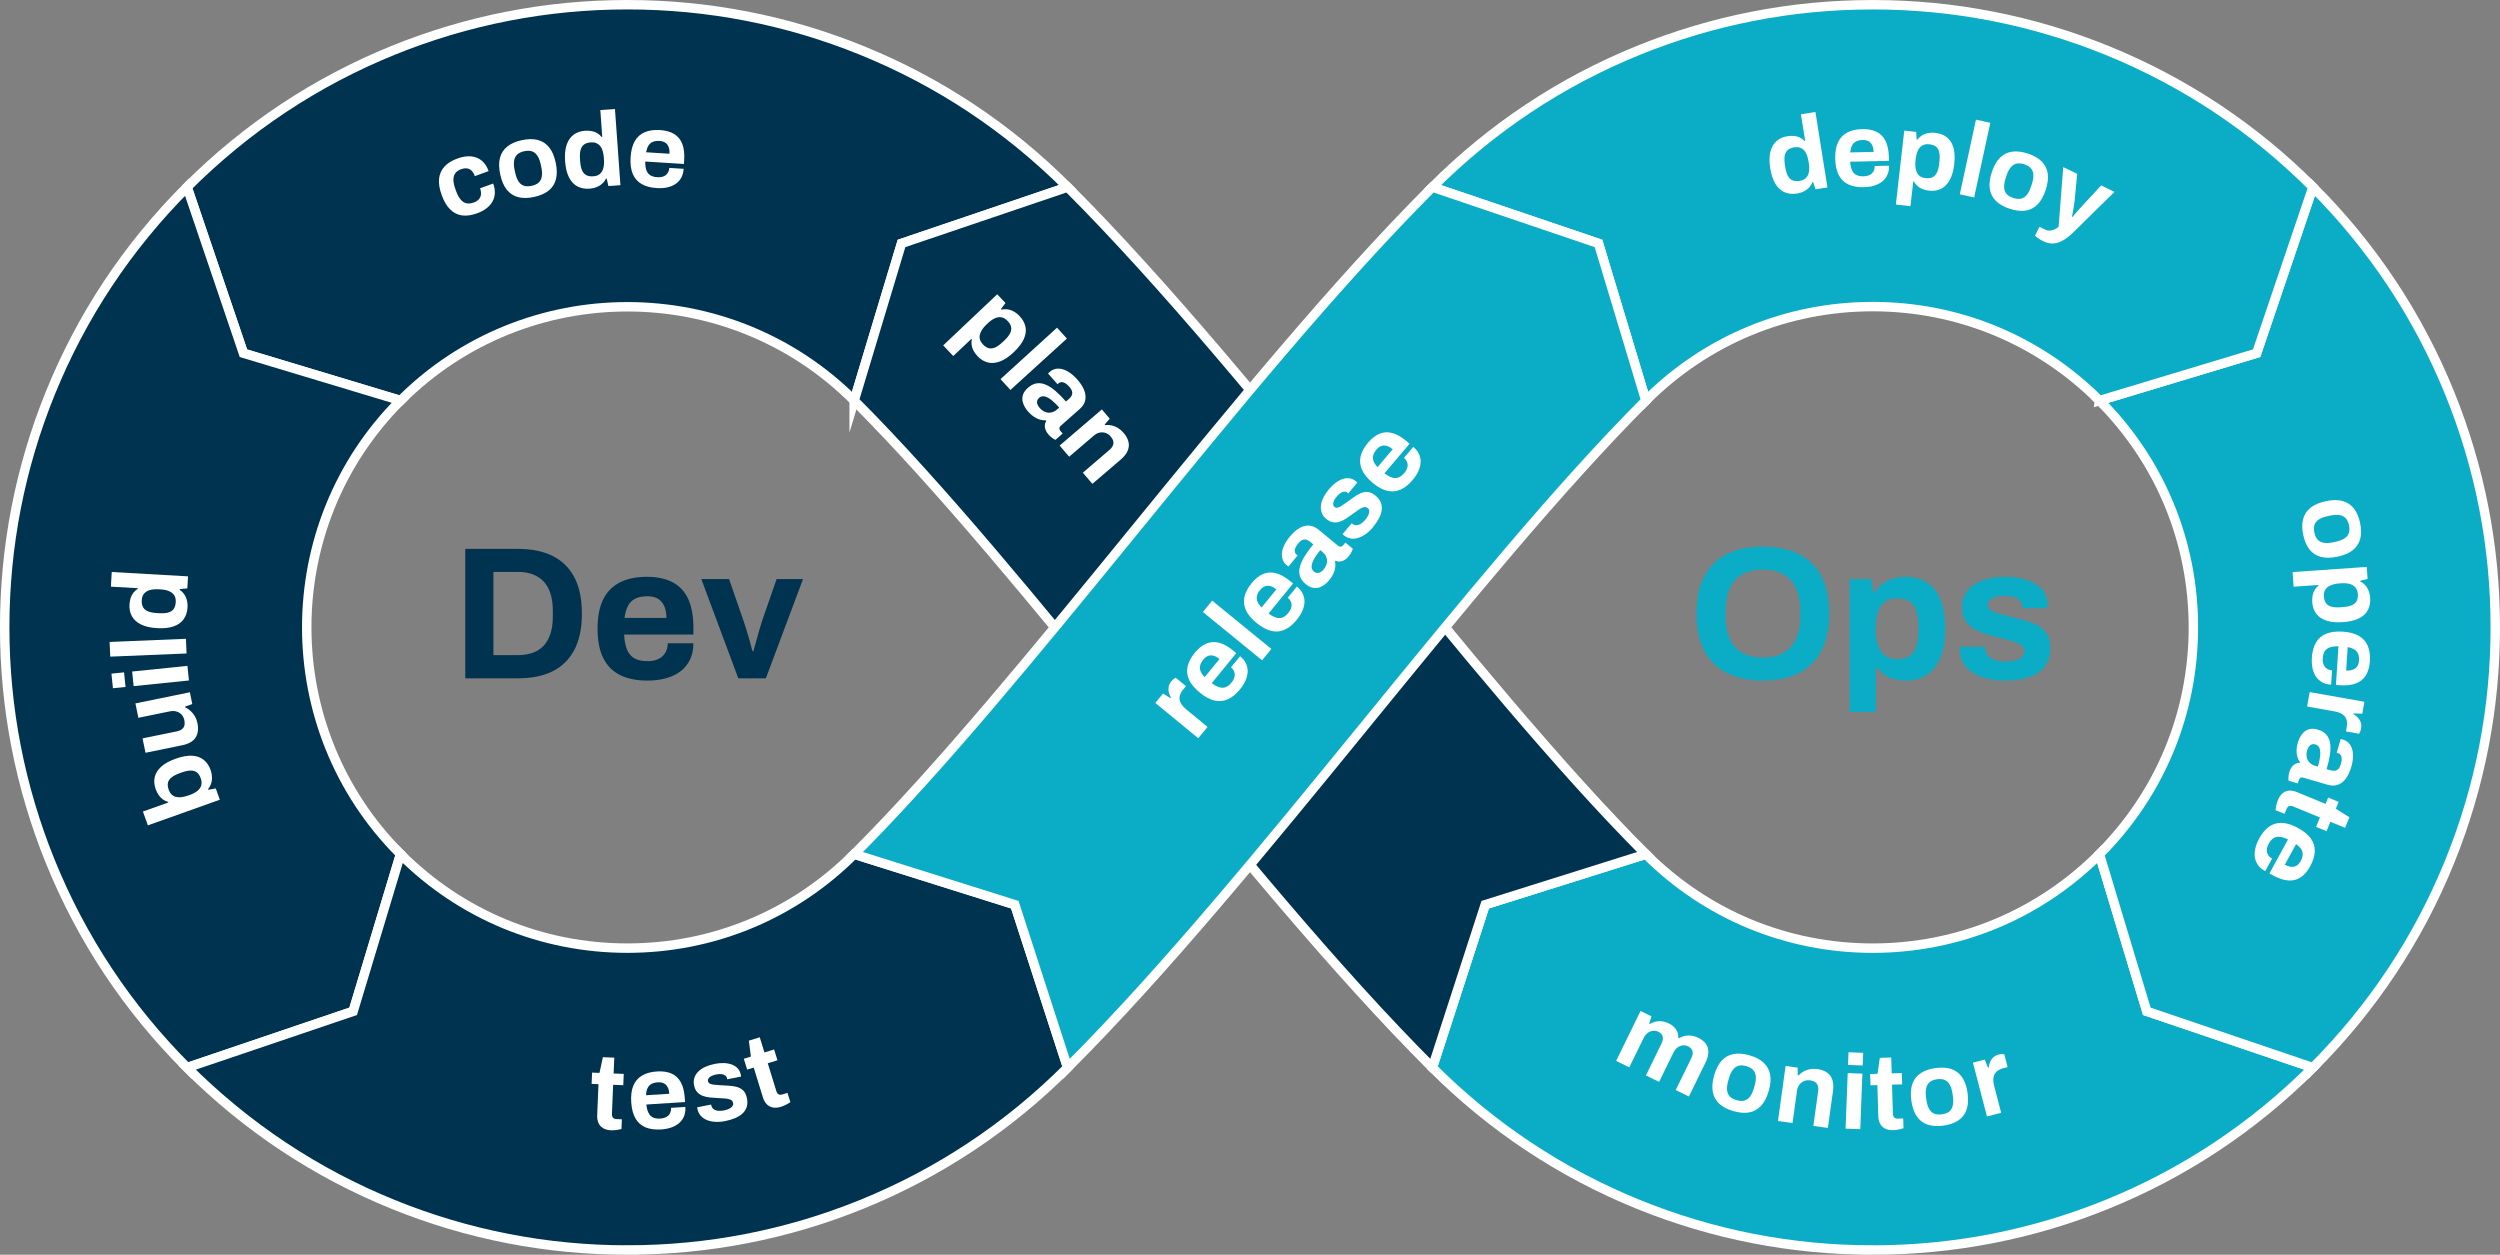 <?xml version="1.0" encoding="UTF-8"?>
<svg id="Layer_2" data-name="Layer 2" xmlns="http://www.w3.org/2000/svg" viewBox="0 0 1325 665.01">
  <rect x="0" y="0" width="1325" height="665.01" fill="#808080" stroke="none"/>
  <defs>
    <style>
      .cls-1, .cls-2 {
        fill: none;
      }

      .cls-3, .cls-4 {
        fill: #0aacc6;
      }

      .cls-5 {
        fill: #fff;
      }

      .cls-6, .cls-2, .cls-4 {
        stroke-miterlimit: 10;
      }

      .cls-6, .cls-4 {
        stroke: #fff;
        stroke-width: 5px;
      }

      .cls-6, .cls-7 {
        fill: #00334f;
      }

      .cls-2 {
        stroke: #000;
        stroke-width: 160px;
      }
    </style>
  </defs>
  <g id="Layer_1-2" data-name="Layer 1">
    <path class="cls-2" d="M815.72,155.73c97.65-97.65,255.92-97.63,353.55,0,97.63,97.63,97.63,255.92,0,353.55-97.63,97.63-255.9,97.65-353.55,0-97.65-97.65-208.8-255.9-306.45-353.55s-255.92-97.63-353.55,0c-97.63,97.63-97.63,255.92,0,353.55s255.9,97.65,353.55,0,208.8-255.9,306.45-353.55Z"/>
  </g>
  <g id="Layer_2-2" data-name="Layer 2">
    <path class="cls-6" d="M452.71,212.3c-66.28-66.28-174.13-66.28-240.42,0l-83.27-25.08-29.87-88.05c31.48-31.48,68.22-55.86,109.2-72.49C247.9,10.64,289.67,2.5,332.49,2.5c42.82,0,84.59,8.13,124.14,24.17,40.99,16.62,77.73,41.01,109.21,72.49l-88.04,29.86-25.09,83.28Z"/>
    <path class="cls-6" d="M99.15,565.85c-31.48-31.48-55.86-68.22-72.49-109.21-16.04-39.55-24.17-81.32-24.17-124.14s8.13-84.59,24.17-124.14c16.62-40.99,41.01-77.73,72.48-109.21l29.87,88.05,83.27,25.08c-66.28,66.28-66.28,174.13,0,240.42l-25.1,83.29-88.03,29.84Z"/>
    <path class="cls-6" d="M332.5,662.51h-.01c-42.82,0-84.59-8.14-124.14-24.18-40.98-16.62-77.72-41.01-109.2-72.49l88.03-29.84,25.1-83.29c32.11,32.11,74.8,49.8,120.2,49.8,45.41,0,88.1-17.68,120.21-49.8l85.14,26.77,28,86.36c-31.48,31.48-68.23,55.87-109.21,72.49-39.55,16.04-81.31,24.17-124.13,24.17Z"/>
    <path class="cls-4" d="M992.51,662.51c-42.82,0-84.59-8.13-124.14-24.17-40.99-16.62-77.73-41.01-109.21-72.49l27.99-86.36,85.14-26.77c32.12,32.11,74.81,49.8,120.21,49.8,45.4,0,88.09-17.69,120.2-49.8l25.1,83.28,88.04,29.85c-31.48,31.48-68.22,55.86-109.2,72.49-39.55,16.04-81.31,24.17-124.14,24.18Z"/>
    <path class="cls-4" d="M1225.84,565.85l-88.04-29.85-25.1-83.28c32.11-32.11,49.79-74.8,49.79-120.21s-17.68-88.1-49.79-120.21l83.32-25.13,29.82-88.01c31.48,31.48,55.86,68.22,72.49,109.21,16.04,39.55,24.17,81.32,24.17,124.14s-8.13,84.59-24.17,124.14c-16.62,40.99-41.01,77.73-72.49,109.21Z"/>
    <path class="cls-4" d="M1112.71,212.3c-32.11-32.11-74.8-49.8-120.2-49.8-45.41,0-88.1,17.68-120.21,49.8l-25.1-83.28-88.04-29.85c31.48-31.48,68.22-55.87,109.21-72.49,39.54-16.04,81.31-24.17,124.13-24.17h.01c42.82,0,84.59,8.14,124.14,24.18,40.98,16.62,77.72,41.01,109.2,72.49l-29.82,88.01-83.32,25.13Z"/>
    <path class="cls-6" d="M759.16,565.85c-51.69-51.69-106.06-118.33-158.64-182.77-50.07-61.36-101.84-124.82-147.8-170.78l25.09-83.28,88.04-29.86c51.68,51.68,106.05,118.32,158.64,182.77,50.07,61.37,101.84,124.82,147.81,170.79l-85.14,26.77-27.99,86.36Z"/>
    <path class="cls-4" d="M565.85,565.85l-28-86.36-85.14-26.77c45.96-45.96,97.74-109.42,147.81-170.78,52.58-64.45,106.96-131.09,158.64-182.77l88.04,29.86,25.1,83.28c-45.96,45.96-97.74,109.42-147.81,170.78-52.58,64.45-106.96,131.09-158.64,182.77Z"/>
    <g>
      <path class="cls-1" d="M543.49,496.9c38.72-41.32,79.25-90.41,119.01-139.09l20.65-25.3c48.49-59.4,98.23-119.81,143.89-165.46,7.91-7.91,16.28-15.18,25.05-21.79"/>
      <path class="cls-5" d="M635.06,391.27l-22.74-18.72,4.09-4.97,3.94,2.44.25-.3c-.51-.9-.89-1.84-1.13-2.81-.24-.97-.26-1.96-.07-2.96.2-1,.67-1.96,1.43-2.88.4-.49.82-.89,1.25-1.22.43-.32.78-.55,1.03-.68l5.45,4.49-1.53,1.86c-.74.89-1.26,1.78-1.57,2.66-.31.88-.4,1.76-.26,2.65.14.89.49,1.75,1.07,2.58.57.83,1.36,1.67,2.37,2.5l11.37,9.36-4.95,6.01Z"/>
      <path class="cls-5" d="M657.2,365.35c-2.06,2.51-4.21,4.27-6.46,5.28-2.25,1.01-4.61,1.22-7.08.65-2.47-.58-5.07-1.97-7.78-4.2-2.74-2.25-4.64-4.52-5.68-6.81-1.04-2.3-1.29-4.64-.76-7.03.53-2.39,1.8-4.81,3.81-7.27,1.89-2.31,3.9-3.93,6.02-4.84,2.12-.92,4.38-1.08,6.76-.48,2.38.6,4.93,2.01,7.65,4.23l1.56,1.28-13.01,15.91c1.38,1.03,2.67,1.74,3.9,2.14,1.22.4,2.37.39,3.44,0s2.13-1.23,3.17-2.51c.57-.69.99-1.39,1.28-2.1.29-.71.42-1.4.41-2.09-.02-.69-.19-1.36-.52-2.02-.33-.66-.83-1.26-1.49-1.8l4.82-5.9c1.45,1.18,2.49,2.47,3.13,3.87.64,1.39.94,2.84.89,4.35-.05,1.5-.42,3.05-1.11,4.63s-1.67,3.15-2.95,4.71ZM638.48,358.87l7.87-9.62c-.87-.71-1.71-1.21-2.52-1.52-.81-.3-1.58-.43-2.29-.39-.71.04-1.38.26-2.01.64-.62.38-1.21.9-1.75,1.57-.9,1.1-1.47,2.16-1.71,3.2-.24,1.03-.15,2.04.26,3.04.42.99,1.13,2.02,2.14,3.09Z"/>
      <path class="cls-5" d="M668.9,349.97l-31.37-25.6,4.92-6.03,31.37,25.6-4.92,6.03Z"/>
      <path class="cls-5" d="M687.33,328.45c-2.05,2.52-4.21,4.28-6.45,5.29-2.25,1.01-4.61,1.23-7.08.65-2.47-.57-5.07-1.97-7.79-4.19-2.75-2.24-4.64-4.51-5.68-6.81-1.04-2.3-1.3-4.64-.77-7.03.53-2.39,1.8-4.81,3.8-7.27,1.89-2.31,3.9-3.93,6.02-4.85,2.12-.92,4.38-1.08,6.76-.48,2.38.6,4.93,2,7.65,4.22l1.56,1.27-13,15.92c1.38,1.03,2.68,1.74,3.9,2.13,1.22.39,2.37.39,3.44,0,1.07-.4,2.13-1.24,3.17-2.51.57-.69.99-1.39,1.28-2.1.29-.71.42-1.4.41-2.09-.02-.69-.19-1.36-.52-2.02-.33-.66-.83-1.26-1.5-1.8l4.82-5.9c1.45,1.18,2.49,2.47,3.14,3.86.65,1.39.94,2.84.9,4.35-.05,1.5-.42,3.05-1.11,4.63-.69,1.58-1.67,3.15-2.95,4.72ZM668.61,321.98l7.86-9.63c-.87-.71-1.71-1.21-2.52-1.52-.81-.3-1.58-.43-2.29-.39-.71.05-1.38.26-2.01.64-.62.38-1.21.9-1.75,1.57-.9,1.1-1.47,2.17-1.71,3.2-.24,1.03-.15,2.04.27,3.04.42.99,1.13,2.02,2.14,3.09Z"/>
      <path class="cls-5" d="M704.48,307.49c-.62.75-1.36,1.48-2.23,2.19s-1.84,1.25-2.9,1.64c-1.06.38-2.22.46-3.46.24-1.24-.22-2.53-.88-3.85-1.97-1.58-1.3-2.61-2.73-3.08-4.27-.47-1.55-.47-3.2,0-4.97.46-1.77,1.32-3.64,2.55-5.62,1.24-1.98,2.75-4.05,4.53-6.21l-1.69-1.39c-.66-.54-1.33-.91-2-1.1-.67-.19-1.37-.13-2.09.16-.73.3-1.48.92-2.26,1.87-.78.95-1.3,1.82-1.56,2.6-.25.78-.3,1.44-.14,1.98.16.54.46.99.89,1.35l.52.43-4.8,5.84c-.17-.09-.32-.19-.45-.29-.13-.11-.3-.24-.5-.41-1.33-1.09-2.14-2.44-2.44-4.04-.3-1.6-.11-3.35.58-5.25s1.84-3.83,3.45-5.79c1.73-2.1,3.46-3.65,5.18-4.62,1.72-.98,3.43-1.41,5.12-1.3,1.7.11,3.35.83,4.97,2.16l10.34,8.5c.52.43,1.03.59,1.52.49.49-.1.89-.34,1.2-.71l1.17-1.43,3.94,3.24c-.09.41-.31.98-.65,1.71-.34.74-.86,1.54-1.58,2.4-.69.84-1.42,1.48-2.2,1.93-.78.45-1.57.7-2.37.77-.8.07-1.59-.08-2.37-.42l-.25.3c.2.99.24,2.03.12,3.11-.12,1.09-.44,2.2-.95,3.35-.51,1.15-1.26,2.33-2.26,3.54ZM701.61,301.73c.66-.81,1.13-1.63,1.41-2.46.28-.84.38-1.64.32-2.42-.06-.78-.3-1.54-.7-2.28-.41-.74-.95-1.4-1.64-1.97l-1.25-1.03c-1.33,1.62-2.41,3.15-3.23,4.59-.83,1.45-1.28,2.75-1.37,3.91-.08,1.16.33,2.12,1.26,2.88.52.43,1.07.67,1.66.71.59.05,1.18-.09,1.79-.41.61-.32,1.19-.83,1.76-1.52Z"/>
      <path class="cls-5" d="M727.78,279.3c-1.31,1.58-2.67,2.86-4.06,3.83-1.4.98-2.77,1.65-4.13,2.03-1.36.38-2.66.44-3.92.2s-2.43-.82-3.52-1.73c-.11-.1-.23-.19-.34-.29-.11-.1-.19-.18-.22-.26l4.8-5.77c.06.05.12.1.17.14.06.05.12.1.17.14.74.57,1.51.82,2.32.76.8-.06,1.6-.36,2.38-.89.79-.54,1.5-1.19,2.15-1.97.57-.69,1.06-1.41,1.47-2.16.41-.75.62-1.49.65-2.23.03-.73-.23-1.32-.78-1.78-.69-.57-1.45-.73-2.29-.49-.84.25-1.75.73-2.73,1.44-.98.71-2.06,1.48-3.23,2.3-1.04.78-2.12,1.54-3.23,2.26-1.11.73-2.24,1.28-3.39,1.66-1.15.38-2.31.49-3.51.32-1.2-.17-2.4-.76-3.6-1.76-1.18-.98-1.99-2.09-2.43-3.34s-.58-2.56-.4-3.94c.18-1.38.64-2.79,1.38-4.24.74-1.45,1.7-2.87,2.87-4.28,1.1-1.32,2.26-2.44,3.49-3.36,1.23-.92,2.47-1.59,3.71-2.01,1.25-.42,2.47-.54,3.66-.37,1.2.17,2.28.66,3.26,1.47.2.17.39.32.56.47.17.14.27.25.31.33l-4.77,5.72-.34-.29c-.52-.43-1.09-.64-1.71-.62-.62.02-1.28.24-1.97.66-.69.42-1.38,1.05-2.08,1.88-.48.57-.87,1.13-1.18,1.68-.31.54-.52,1.06-.63,1.55-.11.49-.13.93-.04,1.32.09.39.3.73.65,1.01.49.41,1.05.53,1.7.36.65-.17,1.36-.51,2.13-1.03.77-.52,1.62-1.1,2.54-1.74,1.15-.79,2.33-1.64,3.54-2.55,1.22-.91,2.46-1.66,3.73-2.25,1.27-.59,2.58-.84,3.93-.74,1.35.1,2.74.75,4.17,1.94,1.38,1.15,2.32,2.38,2.82,3.7.5,1.32.65,2.69.44,4.12-.21,1.42-.72,2.88-1.51,4.35-.79,1.48-1.8,2.95-3.02,4.41Z"/>
      <path class="cls-5" d="M748.69,254.41c-2.1,2.48-4.29,4.2-6.55,5.16-2.27.97-4.63,1.14-7.09.52-2.46-.62-5.03-2.06-7.71-4.34-2.7-2.29-4.55-4.6-5.55-6.92-1-2.31-1.21-4.66-.64-7.04.57-2.38,1.89-4.78,3.94-7.2,1.93-2.28,3.97-3.85,6.11-4.73,2.14-.88,4.4-.99,6.77-.35,2.37.64,4.89,2.1,7.57,4.37l1.54,1.3-13.3,15.67c1.36,1.05,2.64,1.79,3.86,2.21,1.21.42,2.36.44,3.44.06,1.08-.38,2.15-1.2,3.22-2.45.58-.68,1.02-1.37,1.32-2.07.3-.7.45-1.39.45-2.08,0-.69-.17-1.36-.48-2.03-.32-.66-.81-1.27-1.46-1.83l4.93-5.81c1.42,1.21,2.44,2.52,3.06,3.92.62,1.41.89,2.86.81,4.36-.08,1.5-.47,3.04-1.19,4.61-.72,1.57-1.73,3.12-3.04,4.66ZM730.09,247.59l8.04-9.48c-.85-.72-1.68-1.25-2.49-1.56-.81-.32-1.57-.46-2.28-.43-.71.03-1.38.23-2.02.6-.63.37-1.23.88-1.78,1.54-.92,1.08-1.51,2.14-1.77,3.16-.26,1.03-.19,2.04.21,3.04.4,1,1.09,2.04,2.08,3.13Z"/>
    </g>
    <g>
      <path class="cls-1" d="M168.82,542.24c46.56,36.49,103.6,56.28,163.68,56.28h0c71.04,0,137.83-27.67,188.08-77.92,7.55-7.55,15.19-15.47,22.9-23.7"/>
      <path class="cls-5" d="M324.04,599.07c-1.87-.08-3.36-.48-4.49-1.2-1.13-.72-1.93-1.66-2.41-2.82-.48-1.16-.68-2.43-.63-3.81l.69-16.62-3.64-.15.25-5.99,3.92.16,1.8-8.33,6.04.25-.35,8.39,5.37.22-.25,5.99-5.37-.22-.64,15.33c-.04.9.14,1.58.53,2.07.39.48,1.05.74,1.99.78l2.74.11-.21,5.15c-.45.13-.98.25-1.58.35-.6.11-1.24.19-1.92.26-.68.06-1.29.09-1.85.06Z"/>
      <path class="cls-5" d="M350.33,598.6c-3.24.21-6-.17-8.26-1.13-2.27-.96-4.03-2.54-5.29-4.74s-2-5.05-2.23-8.56c-.22-3.54.15-6.47,1.13-8.8.98-2.33,2.52-4.11,4.63-5.34,2.11-1.24,4.75-1.96,7.92-2.16,2.98-.19,5.53.18,7.65,1.11,2.12.93,3.77,2.47,4.95,4.62,1.18,2.15,1.89,4.98,2.11,8.48l.13,2.01-20.51,1.3c.18,1.71.54,3.15,1.09,4.31.54,1.16,1.32,2,2.35,2.52,1.02.52,2.35.72,4,.62.89-.06,1.7-.22,2.41-.49s1.31-.64,1.81-1.12c.49-.48.87-1.06,1.12-1.75.26-.69.36-1.46.3-2.32l7.6-.48c.12,1.86-.11,3.51-.7,4.93-.58,1.42-1.44,2.63-2.58,3.61-1.13.99-2.52,1.77-4.14,2.34-1.63.57-3.45.92-5.46,1.05ZM342.33,580.48l12.41-.79c-.07-1.12-.27-2.08-.6-2.88-.33-.8-.76-1.45-1.27-1.94-.52-.49-1.13-.83-1.83-1.03-.71-.2-1.49-.27-2.34-.22-1.42.09-2.58.4-3.5.92-.92.53-1.6,1.28-2.04,2.26-.44.98-.71,2.21-.81,3.67Z"/>
      <path class="cls-5" d="M384.48,594.15c-2.02.4-3.87.53-5.57.41-1.7-.12-3.19-.46-4.48-1.03-1.29-.56-2.35-1.34-3.17-2.32-.82-.98-1.37-2.17-1.64-3.56l-.09-.44c-.03-.15-.03-.26,0-.34l7.36-1.45c.01.07.03.15.04.22.01.07.03.15.04.22.22.91.66,1.59,1.32,2.05.66.46,1.47.73,2.41.81.95.08,1.92.02,2.91-.17.88-.17,1.71-.42,2.51-.75.79-.33,1.43-.77,1.91-1.32.48-.55.65-1.17.52-1.87-.17-.88-.66-1.49-1.47-1.82-.81-.33-1.82-.54-3.03-.6-1.21-.07-2.53-.15-3.96-.25-1.3-.05-2.62-.14-3.94-.28-1.32-.14-2.55-.42-3.68-.85-1.13-.42-2.11-1.08-2.93-1.96-.82-.88-1.38-2.1-1.69-3.64-.3-1.5-.22-2.88.22-4.12.44-1.25,1.16-2.35,2.17-3.31s2.26-1.77,3.75-2.42c1.49-.65,3.13-1.16,4.92-1.51,1.68-.33,3.29-.47,4.83-.41,1.53.06,2.92.32,4.15.78,1.23.46,2.26,1.13,3.08,2.02.82.89,1.35,1.95,1.6,3.2.05.26.1.5.14.71.04.22.05.37.03.45l-7.31,1.44-.09-.44c-.13-.66-.44-1.18-.93-1.56-.49-.38-1.14-.62-1.94-.73-.8-.11-1.73-.06-2.8.15-.73.14-1.39.33-1.97.56-.58.23-1.07.5-1.47.8-.4.31-.68.64-.86,1-.18.36-.22.76-.14,1.2.12.62.49,1.07,1.09,1.35.61.28,1.38.46,2.3.55.93.08,1.95.17,3.07.25,1.39.11,2.84.19,4.36.25,1.52.06,2.95.27,4.31.61,1.36.34,2.53.98,3.51,1.91.98.93,1.65,2.31,2.01,4.14.35,1.76.3,3.31-.14,4.65-.44,1.34-1.19,2.5-2.26,3.47-1.06.97-2.37,1.78-3.92,2.43-1.55.65-3.25,1.15-5.12,1.52Z"/>
      <path class="cls-5" d="M414.07,586.56c-1.78.55-3.33.67-4.63.37-1.3-.3-2.37-.92-3.21-1.85-.84-.93-1.46-2.06-1.86-3.38l-4.9-15.89-3.48,1.07-1.77-5.73,3.75-1.15-1.08-8.46,5.78-1.78,2.47,8.03,5.14-1.58,1.77,5.73-5.14,1.58,4.52,14.66c.26.86.66,1.45,1.19,1.77.53.33,1.24.35,2.13.08l2.62-.81,1.52,4.92c-.38.27-.84.56-1.37.86-.53.3-1.11.59-1.72.88-.61.29-1.19.51-1.72.68Z"/>
    </g>
    <g>
      <path class="cls-1" d="M1179.74,192.08c30.35,40.29,46.76,89.09,46.76,140.42,0,62.5-24.34,121.27-68.54,165.46-7.91,7.91-16.28,15.18-25.05,21.78"/>
      <path class="cls-5" d="M1220.71,283.51c-.67-3.14-.69-5.92-.08-8.34.61-2.42,1.92-4.44,3.93-6.04,2.01-1.61,4.71-2.77,8.1-3.5,3.47-.74,6.43-.77,8.88-.11,2.45.66,4.45,1.98,5.99,3.94,1.54,1.96,2.65,4.51,3.31,7.65.68,3.21.72,6.02.1,8.42-.62,2.4-1.91,4.4-3.88,6-1.97,1.6-4.69,2.77-8.16,3.51-3.4.72-6.34.75-8.82.1-2.49-.65-4.5-1.95-6.04-3.9-1.54-1.94-2.65-4.52-3.33-7.74ZM1226.62,282.26c.36,1.68.95,2.96,1.79,3.83.83.87,1.94,1.41,3.32,1.61,1.38.2,3,.11,4.86-.29l1.31-.28c1.86-.4,3.38-.97,4.56-1.71,1.18-.75,1.98-1.69,2.4-2.83.43-1.14.46-2.55.1-4.23-.35-1.64-.95-2.9-1.8-3.77-.85-.87-1.97-1.4-3.35-1.61-1.38-.2-3-.11-4.86.29l-1.31.28c-1.86.4-3.38.97-4.56,1.71-1.18.75-1.97,1.69-2.38,2.82-.41,1.14-.44,2.53-.09,4.17Z"/>
      <path class="cls-5" d="M1215.05,303.2l39.33-2.74.44,6.37-3.92.95.03.39c1.67.86,2.93,2.04,3.78,3.55.85,1.51,1.35,3.22,1.48,5.12.17,2.46-.22,4.61-1.18,6.45-.96,1.84-2.54,3.32-4.74,4.43-2.21,1.11-5.1,1.79-8.67,2.03-3.46.24-6.37-.04-8.7-.85-2.34-.81-4.12-2.04-5.34-3.7-1.22-1.66-1.91-3.64-2.07-5.95-.09-1.27-.03-2.45.17-3.55.2-1.1.57-2.1,1.11-3,.54-.9,1.21-1.68,2.03-2.33l-.02-.33-13.18.92-.54-7.77ZM1231.67,316.13c.11,1.56.5,2.78,1.18,3.65.68.87,1.65,1.47,2.93,1.79,1.28.32,2.83.42,4.65.29l1.28-.09c1.86-.13,3.4-.44,4.62-.94,1.22-.5,2.1-1.22,2.66-2.18.55-.96.77-2.21.66-3.78-.1-1.45-.52-2.62-1.25-3.51-.74-.88-1.75-1.51-3.05-1.87-1.3-.36-2.84-.48-4.63-.35l-.95.07c-1.3.09-2.48.3-3.52.64-1.04.33-1.92.78-2.63,1.33s-1.23,1.24-1.57,2.05c-.34.81-.47,1.77-.39,2.89Z"/>
      <path class="cls-5" d="M1225.29,348.58c.21-3.24.94-5.92,2.18-8.05s3.04-3.68,5.38-4.64c2.34-.97,5.27-1.34,8.77-1.12,3.54.23,6.4.98,8.58,2.24s3.75,3.02,4.71,5.27c.96,2.25,1.33,4.96,1.13,8.13-.19,2.98-.89,5.46-2.08,7.44-1.19,1.98-2.94,3.42-5.22,4.32-2.29.9-5.18,1.23-8.68,1.01l-2.01-.13,1.33-20.51c-1.72-.04-3.19.14-4.41.53-1.22.39-2.15,1.06-2.8,2.01-.64.95-1.02,2.24-1.12,3.88-.06.89,0,1.71.18,2.45.18.74.47,1.38.88,1.94s.95,1,1.6,1.34c.65.34,1.4.54,2.26.6l-.49,7.6c-1.86-.12-3.46-.56-4.8-1.32-1.33-.76-2.42-1.77-3.25-3.02-.84-1.25-1.43-2.72-1.79-4.41-.36-1.69-.47-3.54-.34-5.55ZM1244.28,342.97l-.81,12.41c1.12.07,2.1,0,2.93-.23.84-.23,1.53-.57,2.09-1.02.55-.45.97-1.01,1.26-1.69s.46-1.44.51-2.29c.09-1.42-.06-2.62-.47-3.59-.4-.98-1.06-1.75-1.98-2.32-.92-.56-2.1-.99-3.54-1.27Z"/>
      <path class="cls-5" d="M1224.13,366.81l29.01,5.13-1.12,6.34-4.63-.19-.07.39c.89.54,1.68,1.17,2.37,1.9.69.73,1.19,1.58,1.51,2.54.32.97.38,2.04.17,3.21-.11.62-.28,1.18-.5,1.67s-.41.86-.56,1.09l-6.95-1.23.42-2.37c.2-1.14.22-2.17.06-3.09-.16-.92-.52-1.73-1.08-2.44-.56-.71-1.29-1.28-2.2-1.72-.91-.45-2-.78-3.29-1.01l-14.5-2.56,1.36-7.67Z"/>
      <path class="cls-5" d="M1217.87,393.53c.27-.93.67-1.9,1.19-2.89s1.2-1.88,2.03-2.65c.83-.77,1.86-1.3,3.08-1.58,1.23-.28,2.67-.18,4.32.3,1.97.58,3.48,1.48,4.52,2.72,1.04,1.24,1.69,2.76,1.96,4.57.27,1.81.22,3.87-.14,6.17s-.93,4.8-1.72,7.49l2.1.61c.82.24,1.58.32,2.27.22.69-.09,1.31-.42,1.86-.97.55-.56,1-1.43,1.35-2.61.34-1.18.48-2.18.41-3-.07-.82-.29-1.45-.65-1.88-.36-.44-.81-.73-1.34-.89l-.65-.19,2.12-7.26c.19.02.37.05.53.1.16.05.37.11.62.18,1.65.48,2.93,1.4,3.83,2.75.91,1.35,1.42,3.04,1.53,5.05.11,2.02-.19,4.24-.9,6.68-.76,2.62-1.75,4.71-2.94,6.29-1.2,1.58-2.6,2.64-4.2,3.21-1.6.56-3.41.55-5.42-.03l-12.85-3.75c-.64-.19-1.17-.14-1.59.15-.42.29-.69.66-.83,1.13l-.52,1.77-4.89-1.43c-.08-.41-.1-1.02-.08-1.83.02-.81.19-1.75.5-2.83.3-1.04.73-1.92,1.26-2.63.54-.72,1.17-1.26,1.88-1.64.71-.38,1.49-.56,2.34-.54l.11-.38c-.58-.83-1.02-1.77-1.34-2.81-.32-1.05-.47-2.2-.45-3.46.02-1.26.25-2.64.68-4.15ZM1222.77,397.7c-.29,1-.4,1.94-.33,2.82.07.88.29,1.66.66,2.35.36.69.88,1.3,1.54,1.82.66.52,1.43.91,2.29,1.16l1.56.45c.59-2.01.97-3.84,1.17-5.49.19-1.66.1-3.03-.28-4.14-.38-1.1-1.14-1.82-2.29-2.16-.65-.19-1.25-.19-1.81,0-.56.19-1.05.55-1.48,1.08s-.77,1.23-1.02,2.09Z"/>
      <path class="cls-5" d="M1207.25,424.11c.71-1.73,1.6-3,2.66-3.81,1.06-.81,2.22-1.25,3.47-1.29,1.25-.05,2.52.19,3.79.72l15.38,6.34,1.39-3.37,5.54,2.29-1.5,3.62,7.21,4.55-2.31,5.59-7.77-3.2-2.05,4.97-5.54-2.28,2.05-4.97-14.18-5.85c-.83-.34-1.54-.41-2.12-.21-.59.2-1.06.73-1.42,1.6l-1.05,2.54-4.76-1.96c.03-.47.1-1.01.21-1.61.11-.6.25-1.23.42-1.89.17-.66.36-1.24.58-1.76Z"/>
      <path class="cls-5" d="M1197.33,444.48c1.55-2.85,3.34-4.98,5.36-6.39s4.3-2.06,6.83-1.95c2.54.11,5.34,1,8.42,2.68,3.11,1.7,5.39,3.58,6.84,5.64,1.45,2.06,2.13,4.32,2.05,6.76-.08,2.44-.88,5.06-2.39,7.85-1.43,2.62-3.1,4.58-5.02,5.87-1.92,1.29-4.1,1.87-6.55,1.72-2.45-.15-5.22-1.06-8.3-2.74l-1.77-.96,9.84-18.04c-1.54-.76-2.95-1.22-4.22-1.38-1.27-.16-2.4.05-3.38.64-.98.59-1.87,1.61-2.65,3.05-.43.79-.72,1.55-.87,2.3-.15.75-.16,1.46-.01,2.13.14.67.44,1.3.89,1.89s1.05,1.08,1.8,1.49l-3.64,6.69c-1.64-.89-2.9-1.97-3.79-3.22-.89-1.25-1.45-2.62-1.68-4.11-.23-1.49-.15-3.07.23-4.75.39-1.68,1.06-3.41,2.02-5.18ZM1216.92,447.38l-5.95,10.92c.98.54,1.9.88,2.76,1.03.85.15,1.63.13,2.32-.04s1.31-.51,1.85-1c.54-.49,1.02-1.11,1.43-1.87.68-1.25,1.04-2.4,1.09-3.46.04-1.06-.23-2.04-.82-2.94s-1.49-1.78-2.68-2.64Z"/>
    </g>
    <g>
      <path class="cls-1" d="M852.09,145.26c40.29-30.34,89.09-46.76,140.41-46.76,62.5,0,121.26,24.34,165.46,68.54,7.9,7.9,15.17,16.27,21.77,25.04"/>
      <path class="cls-5" d="M952.38,102.57c-2.4.38-4.56.17-6.48-.64s-3.54-2.26-4.86-4.36c-1.32-2.1-2.25-4.9-2.81-8.4-.56-3.5-.52-6.45.1-8.83.62-2.39,1.71-4.25,3.25-5.59,1.54-1.34,3.44-2.19,5.69-2.55,1.25-.2,2.45-.25,3.58-.14,1.13.1,2.16.39,3.08.84.92.46,1.75,1.06,2.47,1.82l.33-.05-2.24-14.1,7.69-1.22,6.36,39.99-6.3,1-1.23-3.83-.39.06c-.71,1.7-1.78,3.05-3.21,4.05s-3.1,1.66-5.02,1.96ZM953.82,95.88c1.44-.23,2.55-.75,3.35-1.55.8-.81,1.32-1.87,1.56-3.2.24-1.32.23-2.85-.05-4.58l-.16-1c-.21-1.29-.51-2.45-.92-3.48-.41-1.03-.93-1.87-1.56-2.5-.63-.64-1.36-1.09-2.2-1.35-.84-.26-1.79-.31-2.86-.14-1.55.25-2.74.75-3.56,1.5-.83.75-1.34,1.78-1.55,3.08-.21,1.3-.17,2.87.13,4.71l.2,1.27c.29,1.84.74,3.34,1.34,4.49.6,1.15,1.41,1.96,2.43,2.42,1.02.46,2.3.57,3.85.32Z"/>
      <path class="cls-5" d="M987.84,99.22c-3.25.07-5.98-.42-8.21-1.47-2.23-1.05-3.92-2.7-5.09-4.96-1.17-2.25-1.79-5.13-1.87-8.64-.08-3.55.42-6.46,1.49-8.74,1.07-2.28,2.68-4,4.84-5.15,2.16-1.15,4.82-1.76,8-1.83,2.99-.07,5.52.41,7.59,1.43,2.08,1.02,3.66,2.63,4.75,4.82,1.09,2.2,1.68,5.05,1.76,8.56l.04,2.02-20.55.45c.11,1.72.42,3.17.91,4.35.49,1.19,1.24,2.06,2.24,2.61,1,.56,2.32.82,3.97.78.9-.02,1.71-.15,2.43-.39.72-.24,1.34-.59,1.85-1.05s.91-1.03,1.2-1.71c.28-.68.42-1.45.4-2.31l7.61-.17c.04,1.87-.26,3.5-.9,4.89-.64,1.4-1.55,2.56-2.72,3.5-1.17.94-2.59,1.66-4.24,2.17s-3.48.78-5.5.82ZM980.6,80.78l12.43-.27c-.03-1.12-.19-2.09-.48-2.9-.3-.81-.7-1.48-1.19-1.99-.5-.51-1.09-.88-1.79-1.11-.7-.23-1.47-.33-2.33-.31-1.42.03-2.6.29-3.54.78-.94.49-1.65,1.21-2.14,2.18-.48.96-.8,2.17-.96,3.63Z"/>
      <path class="cls-5" d="M1004.81,108.4l4.44-39.17,6.34.72.22,4.03.39.04c1.15-1.49,2.54-2.51,4.18-3.08,1.64-.56,3.41-.74,5.3-.53,2.45.28,4.49,1.05,6.13,2.33,1.64,1.28,2.8,3.1,3.49,5.47.69,2.37.83,5.34.43,8.9-.39,3.45-1.2,6.25-2.42,8.41-1.22,2.15-2.76,3.68-4.6,4.58-1.85.9-3.92,1.22-6.22.96-1.26-.14-2.41-.41-3.46-.81-1.04-.4-1.96-.94-2.75-1.64-.79-.69-1.43-1.5-1.92-2.42l-.33-.04-1.49,13.13-7.73-.88ZM1020.54,94.4c1.56.18,2.83,0,3.8-.5.98-.51,1.74-1.36,2.29-2.56.55-1.2.93-2.7,1.13-4.52l.15-1.28c.21-1.85.18-3.43-.09-4.72-.27-1.29-.82-2.29-1.66-3.01-.84-.72-2.04-1.16-3.6-1.34-1.45-.16-2.67.04-3.67.6-1,.56-1.8,1.45-2.39,2.66-.59,1.21-.98,2.71-1.18,4.49l-.11.95c-.15,1.3-.15,2.49-.01,3.58.14,1.09.42,2.03.83,2.83.42.8.99,1.44,1.73,1.91.73.48,1.66.78,2.77.91Z"/>
      <path class="cls-5" d="M1038.69,103l8.57-39.57,7.61,1.65-8.57,39.57-7.61-1.65Z"/>
      <path class="cls-5" d="M1065.12,110.64c-3.05-1-5.47-2.37-7.26-4.11s-2.88-3.88-3.26-6.43c-.39-2.54-.04-5.46,1.03-8.76,1.1-3.37,2.55-5.95,4.35-7.74,1.8-1.79,3.94-2.86,6.41-3.21,2.47-.35,5.23-.03,8.29.97,3.12,1.02,5.57,2.4,7.34,4.13,1.77,1.74,2.85,3.86,3.25,6.36s.05,5.45-1.05,8.82c-1.08,3.3-2.52,5.86-4.33,7.69-1.81,1.82-3.95,2.91-6.4,3.27-2.45.36-5.24.03-8.37-.99ZM1067,104.89c1.63.53,3.04.66,4.21.37,1.17-.28,2.19-.97,3.06-2.06.87-1.09,1.59-2.54,2.19-4.35l.42-1.28c.59-1.81.86-3.41.8-4.8-.06-1.39-.47-2.56-1.24-3.5-.77-.94-1.98-1.68-3.61-2.21-1.6-.52-2.99-.63-4.16-.33-1.18.3-2.2,1-3.07,2.09-.87,1.09-1.6,2.54-2.19,4.35l-.42,1.28c-.59,1.81-.86,3.41-.8,4.8.05,1.39.47,2.55,1.25,3.47.78.92,1.97,1.64,3.56,2.16Z"/>
      <path class="cls-5" d="M1082.96,127.88c-1.24-.6-2.23-1.19-2.97-1.78-.73-.58-1.2-.97-1.41-1.15l2.29-4.74,3.08,1.49c.84.41,1.69.58,2.55.52.86-.06,1.69-.28,2.5-.66.81-.38,1.5-.86,2.07-1.45l2.44-31.54,7.41,3.58-1.39,14.44c-.08.67-.19,1.49-.36,2.47-.16.98-.33,2-.51,3.05-.18,1.05-.35,1.97-.53,2.76l.25.12c.36-.41.78-.89,1.26-1.44.48-.56.97-1.13,1.48-1.71.51-.58,1.01-1.14,1.49-1.67.48-.53.91-1,1.27-1.41l9.73-10.47,7.06,3.41-21.24,20.89c-1.22,1.23-2.47,2.34-3.75,3.32-1.28.98-2.6,1.75-3.95,2.32-1.35.57-2.76.84-4.22.82-1.46-.02-2.98-.42-4.56-1.18Z"/>
    </g>
    <g>
      <path class="cls-1" d="M472.91,145.26c8.78,6.61,17.15,13.88,25.05,21.79,45.66,45.66,95.4,106.07,143.89,165.46l20.65,25.3c39.76,48.68,80.29,97.76,119.01,139.08"/>
      <path class="cls-5" d="M499.88,183.07l28.64-27.1,4.39,4.64-2.43,3.22.27.28c1.83-.4,3.56-.28,5.18.34,1.62.63,3.08,1.63,4.39,3.01,1.69,1.79,2.76,3.7,3.19,5.73.43,2.03.15,4.18-.85,6.43-1,2.26-2.8,4.62-5.4,7.08-2.52,2.39-4.94,4.01-7.26,4.87-2.32.86-4.48,1.04-6.47.53-1.99-.5-3.79-1.6-5.38-3.28-.87-.92-1.58-1.87-2.12-2.85-.54-.98-.89-1.99-1.05-3.02-.16-1.03-.13-2.06.08-3.09l-.23-.24-9.6,9.08-5.35-5.65ZM520.93,182.5c1.08,1.14,2.15,1.83,3.23,2.07,1.08.24,2.21.08,3.4-.48,1.19-.56,2.45-1.47,3.78-2.73l.94-.89c1.36-1.28,2.35-2.5,2.97-3.66.63-1.16.85-2.28.67-3.37-.18-1.09-.81-2.2-1.89-3.34-1-1.06-2.07-1.69-3.2-1.91-1.13-.22-2.31-.05-3.54.5-1.23.55-2.5,1.44-3.8,2.67l-.69.65c-.95.9-1.72,1.81-2.31,2.73-.59.92-.99,1.82-1.18,2.7-.2.88-.17,1.74.09,2.58s.77,1.67,1.54,2.48Z"/>
      <path class="cls-5" d="M530.27,200.93l29.94-27.25,5.24,5.76-29.94,27.25-5.24-5.76Z"/>
      <path class="cls-5" d="M544.9,218.16c-.64-.73-1.24-1.58-1.81-2.55-.56-.97-.95-2.02-1.16-3.13-.21-1.11-.1-2.26.31-3.45.42-1.19,1.27-2.35,2.56-3.49,1.54-1.36,3.11-2.15,4.71-2.37s3.24.04,4.91.78c1.67.74,3.39,1.88,5.14,3.41,1.76,1.54,3.56,3.35,5.42,5.45l1.64-1.45c.64-.57,1.11-1.17,1.4-1.8.29-.63.35-1.33.17-2.09-.18-.76-.67-1.61-1.49-2.53-.82-.92-1.59-1.57-2.32-1.95-.73-.38-1.38-.53-1.94-.46-.56.07-1.05.29-1.47.66l-.5.44-5-5.67c.11-.15.24-.28.36-.39.13-.11.29-.25.48-.43,1.29-1.14,2.74-1.73,4.37-1.77,1.63-.04,3.33.42,5.09,1.41,1.76.98,3.49,2.42,5.17,4.33,1.8,2.04,3.05,3.99,3.74,5.85.69,1.85.85,3.61.47,5.27-.38,1.66-1.35,3.18-2.92,4.56l-10.03,8.86c-.5.44-.75.92-.72,1.42.02.5.19.94.51,1.3l1.22,1.38-3.82,3.37c-.39-.16-.92-.46-1.59-.91-.67-.45-1.38-1.1-2.12-1.94-.72-.81-1.23-1.64-1.55-2.48-.32-.84-.45-1.66-.38-2.46.06-.8.33-1.56.8-2.27l-.26-.29c-1.01.04-2.04-.08-3.09-.37-1.05-.29-2.11-.78-3.16-1.47-1.06-.69-2.1-1.62-3.14-2.79ZM551.05,216.24c.69.78,1.43,1.38,2.21,1.78.78.41,1.56.64,2.34.7.78.06,1.56-.05,2.36-.33.8-.28,1.53-.72,2.2-1.31l1.22-1.08c-1.38-1.57-2.72-2.87-4.02-3.92-1.3-1.05-2.51-1.7-3.65-1.97-1.13-.27-2.15,0-3.04.78-.5.44-.83.95-.97,1.53-.14.57-.1,1.18.12,1.83.22.65.63,1.31,1.23,1.98Z"/>
      <path class="cls-5" d="M561.6,236.15l22.38-19.15,4.19,4.89-2.66,3.09.25.3c1.17-.12,2.34-.05,3.5.21s2.27.73,3.33,1.39c1.06.67,2.05,1.54,2.97,2.61,1.26,1.47,2.1,3,2.5,4.56.41,1.57.29,3.15-.35,4.76-.64,1.6-1.9,3.21-3.77,4.81l-14.98,12.82-5.06-5.91,14.04-12.02c.71-.61,1.24-1.21,1.59-1.8.35-.59.55-1.2.6-1.8.05-.6-.07-1.21-.34-1.81-.27-.6-.66-1.2-1.17-1.8-.75-.88-1.65-1.49-2.68-1.84-1.03-.35-2.09-.4-3.16-.17-1.08.23-2.1.76-3.06,1.59l-13.06,11.18-5.06-5.91Z"/>
    </g>
    <g>
      <path class="cls-1" d="M145.25,192.1c6.61-8.78,13.88-17.15,21.79-25.06,44.2-44.2,102.96-68.54,165.47-68.54,51.32,0,100.12,16.41,140.41,46.76"/>
      <path class="cls-5" d="M252.92,113.03c-2.95,1.07-5.61,1.46-7.98,1.15-2.38-.31-4.48-1.35-6.3-3.13-1.82-1.78-3.33-4.3-4.51-7.56-1.21-3.33-1.69-6.25-1.43-8.75.26-2.5,1.21-4.64,2.84-6.43,1.63-1.79,3.91-3.21,6.82-4.27,1.89-.69,3.69-1.08,5.38-1.18,1.69-.1,3.27.12,4.74.66,1.47.54,2.74,1.4,3.83,2.57,1.08,1.18,1.97,2.71,2.66,4.6l-7.31,2.66c-.46-1.26-1.03-2.23-1.71-2.89-.68-.67-1.49-1.07-2.43-1.2-.94-.13-2.01.02-3.2.45-1.4.51-2.43,1.24-3.08,2.19-.65.95-.96,2.12-.93,3.5.03,1.38.37,2.98,1.04,4.81l.44,1.21c.65,1.79,1.42,3.22,2.31,4.29.89,1.07,1.9,1.74,3.03,2.02,1.14.28,2.44.15,3.91-.38,1.19-.43,2.11-1.01,2.74-1.71.64-.71,1.01-1.56,1.13-2.56.11-1-.05-2.09-.48-3.28l6.95-2.53c.65,1.79.94,3.49.88,5.1-.07,1.61-.48,3.1-1.24,4.45-.76,1.35-1.82,2.55-3.19,3.6-1.37,1.05-2.99,1.92-4.89,2.61Z"/>
      <path class="cls-5" d="M283.02,104.4c-3.14.67-5.92.71-8.34.1-2.42-.61-4.44-1.91-6.05-3.91-1.61-2-2.78-4.7-3.51-8.09-.74-3.47-.79-6.43-.13-8.88.66-2.45,1.97-4.45,3.92-6,1.96-1.55,4.51-2.66,7.65-3.33,3.21-.69,6.02-.73,8.42-.12,2.4.61,4.41,1.9,6.01,3.86,1.6,1.97,2.78,4.68,3.53,8.15.73,3.39.77,6.34.12,8.82-.65,2.49-1.94,4.5-3.89,6.05-1.94,1.54-4.52,2.66-7.73,3.35ZM281.75,98.49c1.68-.36,2.95-.96,3.82-1.8.87-.84,1.41-1.94,1.61-3.32.2-1.38.1-3-.3-4.86l-.28-1.31c-.4-1.86-.97-3.38-1.72-4.56-.75-1.18-1.69-1.98-2.83-2.4-1.14-.42-2.55-.45-4.23-.09-1.64.35-2.9.96-3.76,1.81-.87.85-1.4,1.97-1.6,3.35-.2,1.38-.1,3,.3,4.86l.28,1.31c.4,1.86.97,3.38,1.72,4.56.75,1.18,1.69,1.97,2.83,2.37,1.14.41,2.53.43,4.17.08Z"/>
      <path class="cls-5" d="M312.45,100c-2.42.17-4.56-.23-6.4-1.2-1.85-.97-3.34-2.56-4.47-4.76-1.13-2.2-1.82-5.07-2.08-8.61-.25-3.54.03-6.47.86-8.79.82-2.32,2.06-4.09,3.72-5.29,1.65-1.2,3.62-1.89,5.89-2.05,1.27-.09,2.46-.04,3.58.17,1.12.2,2.12.57,3,1.1.88.54,1.65,1.21,2.31,2.02l.33-.02-1.02-14.24,7.76-.56,2.9,40.38-6.37.46-.9-3.92-.39.03c-.86,1.63-2.04,2.89-3.55,3.76-1.51.88-3.23,1.38-5.17,1.52ZM314.45,93.45c1.45-.1,2.61-.52,3.48-1.26.86-.74,1.47-1.75,1.83-3.05.36-1.3.47-2.82.35-4.57l-.07-1.01c-.09-1.3-.3-2.49-.62-3.55-.32-1.06-.77-1.94-1.34-2.63-.57-.69-1.27-1.2-2.08-1.54s-1.75-.46-2.83-.39c-1.56.11-2.79.51-3.68,1.19-.89.68-1.49,1.66-1.81,2.94-.32,1.28-.41,2.85-.28,4.71l.09,1.28c.13,1.86.45,3.39.95,4.59.5,1.2,1.23,2.07,2.21,2.62.97.55,2.24.77,3.81.65Z"/>
      <path class="cls-5" d="M348.07,99.68c-3.24-.2-5.93-.92-8.06-2.16-2.13-1.24-3.68-3.03-4.66-5.37-.98-2.34-1.35-5.27-1.13-8.77.22-3.54.96-6.4,2.22-8.59,1.26-2.18,3.01-3.76,5.26-4.72,2.25-.96,4.96-1.34,8.12-1.14,2.98.19,5.46.88,7.44,2.07,1.98,1.19,3.43,2.93,4.33,5.21.9,2.28,1.25,5.18,1.03,8.68l-.13,2.01-20.51-1.29c-.03,1.72.15,3.19.54,4.41.39,1.22,1.06,2.15,2.01,2.79.95.64,2.25,1.01,3.89,1.11.89.06,1.71,0,2.45-.18.74-.18,1.39-.47,1.94-.89.55-.41.99-.95,1.33-1.6.34-.65.54-1.41.59-2.26l7.6.48c-.12,1.86-.55,3.46-1.31,4.8-.76,1.34-1.76,2.42-3.01,3.26-1.25.84-2.72,1.44-4.41,1.8-1.69.36-3.54.48-5.55.35ZM342.42,80.7l12.41.78c.07-1.12,0-2.09-.24-2.93-.23-.84-.57-1.53-1.02-2.08-.45-.55-1.02-.97-1.69-1.26-.67-.29-1.44-.46-2.3-.51-1.42-.09-2.61.07-3.59.48-.98.41-1.75,1.07-2.31,1.99-.56.92-.98,2.1-1.26,3.54Z"/>
    </g>
    <g>
      <path class="cls-1" d="M192.09,519.75c-8.77-6.61-17.14-13.88-25.05-21.78-44.2-44.2-68.54-102.96-68.54-165.46,0-51.32,16.41-100.12,46.75-140.41"/>
      <path class="cls-5" d="M111.62,408.12c.64,1.79.86,3.57.67,5.32-.19,1.75-.86,3.35-2.01,4.79l.13.37,3.95-.75,2.14,6.01-38.14,13.58-2.61-7.33,13.45-4.79-.11-.32c-1.01-.27-1.94-.72-2.79-1.33-.85-.61-1.59-1.38-2.22-2.3-.63-.93-1.15-1.99-1.58-3.18-.78-2.18-.95-4.27-.51-6.27.44-2,1.56-3.83,3.36-5.51,1.8-1.67,4.37-3.1,7.72-4.29,3.34-1.19,6.24-1.72,8.71-1.58,2.46.13,4.51.85,6.15,2.15,1.63,1.3,2.86,3.11,3.69,5.43ZM106.41,412.53c-.53-1.48-1.23-2.54-2.12-3.2-.89-.65-1.98-.97-3.28-.94-1.3.03-2.83.35-4.59.98l-1.21.43c-1.76.63-3.16,1.34-4.2,2.15-1.04.81-1.7,1.74-1.97,2.81-.27,1.07-.15,2.34.38,3.82.38,1.06.88,1.89,1.51,2.49.63.61,1.38,1.03,2.23,1.26.85.23,1.84.29,2.94.17,1.11-.12,2.28-.4,3.51-.83l.95-.34c1.65-.59,3-1.31,4.05-2.15,1.05-.85,1.73-1.82,2.05-2.93.32-1.1.24-2.34-.25-3.71Z"/>
      <path class="cls-5" d="M104.67,383.39c.6,2.93.27,5.41-.99,7.46-1.26,2.05-3.68,3.44-7.26,4.17l-19.31,3.95-1.56-7.63,18.05-3.69c.95-.19,1.72-.47,2.32-.82.6-.35,1.05-.78,1.37-1.28.32-.5.5-1.08.56-1.74.06-.66,0-1.37-.15-2.14-.23-1.13-.72-2.1-1.45-2.9-.74-.8-1.64-1.36-2.71-1.67-1.07-.31-2.21-.35-3.42-.1l-16.79,3.43-1.56-7.63,28.86-5.9,1.28,6.25-3.84,1.36.08.38c1.06.51,2.03,1.16,2.91,1.95.89.79,1.64,1.73,2.26,2.82s1.08,2.33,1.36,3.72Z"/>
      <path class="cls-5" d="M66.54,364.09l-6.69.68-.79-7.74,6.69-.68.79,7.74ZM100.13,360.65l-29.3,3-.79-7.74,29.3-3,.79,7.74Z"/>
      <path class="cls-5" d="M98.87,346.34l-40.45,1.68-.32-7.78,40.45-1.68.32,7.78Z"/>
      <path class="cls-5" d="M99.39,321.94c-.14,2.42-.81,4.49-2.01,6.2-1.2,1.71-2.96,2.98-5.29,3.82-2.33.84-5.26,1.16-8.81.96-3.54-.2-6.41-.86-8.61-1.98-2.2-1.12-3.79-2.57-4.77-4.37-.98-1.79-1.41-3.83-1.28-6.1.07-1.27.28-2.44.62-3.53.34-1.08.84-2.03,1.48-2.83.64-.8,1.41-1.48,2.3-2.03l.02-.34-14.26-.81.44-7.77,40.42,2.3-.36,6.37-4,.39-.02.39c1.51,1.06,2.6,2.39,3.28,4s.96,3.38.85,5.32ZM93.15,319.12c.08-1.45-.19-2.66-.8-3.61-.62-.95-1.55-1.69-2.79-2.21-1.24-.52-2.74-.83-4.49-.93l-1.01-.06c-1.3-.07-2.5-.02-3.6.16-1.09.18-2.02.51-2.78.99-.76.48-1.35,1.1-1.79,1.86s-.69,1.68-.75,2.76c-.09,1.57.15,2.83.71,3.8.56.97,1.46,1.69,2.68,2.17,1.23.48,2.77.77,4.63.88l1.29.07c1.86.11,3.42,0,4.68-.35,1.25-.34,2.21-.96,2.88-1.85.67-.9,1.05-2.13,1.14-3.69Z"/>
    </g>
    <g>
      <path class="cls-1" d="M781.51,496.9c7.71,8.23,15.35,16.15,22.9,23.7,50.25,50.25,117.04,77.92,188.09,77.92,60.08,0,117.13-19.79,163.69-56.28"/>
      <path class="cls-5" d="M856.54,562.28l12.95-26.46,5.79,2.83-1.22,3.89.35.17c1-.59,2.04-1.01,3.14-1.27,1.1-.25,2.23-.3,3.38-.15,1.15.15,2.3.5,3.44,1.06,1.68.82,2.96,1.87,3.86,3.13.9,1.27,1.32,2.81,1.27,4.61l.35.17c1-.59,2.05-1.01,3.17-1.25s2.28-.28,3.48-.11c1.2.17,2.39.55,3.57,1.12,1.68.82,2.98,1.83,3.91,3.03.93,1.2,1.41,2.66,1.45,4.36.04,1.7-.47,3.63-1.52,5.77l-8.79,17.96-6.99-3.42,8.17-16.7c.41-.84.67-1.6.77-2.27.1-.68.07-1.27-.09-1.79-.16-.52-.46-.98-.88-1.4-.42-.41-.92-.76-1.49-1.04-.94-.46-1.9-.62-2.88-.48-.98.14-1.9.55-2.74,1.21-.85.67-1.55,1.57-2.11,2.71l-7.56,15.44-6.99-3.42,8.17-16.7c.41-.84.67-1.6.77-2.27.1-.68.07-1.27-.09-1.79-.16-.52-.45-.98-.85-1.38-.4-.41-.91-.76-1.51-1.05-.91-.44-1.86-.6-2.86-.46-1,.13-1.92.53-2.77,1.2-.85.67-1.55,1.57-2.11,2.71l-7.56,15.44-6.99-3.42Z"/>
      <path class="cls-5" d="M918.69,588.89c-3.09-.88-5.55-2.16-7.41-3.84s-3.02-3.78-3.5-6.3c-.48-2.53-.24-5.46.71-8.79.98-3.41,2.33-6.04,4.07-7.89,1.73-1.85,3.83-3,6.29-3.44,2.46-.44,5.23-.22,8.31.66,3.16.9,5.65,2.19,7.49,3.86,1.83,1.67,2.99,3.75,3.49,6.24.49,2.49.25,5.44-.73,8.85-.96,3.34-2.31,5.95-4.05,7.84-1.75,1.89-3.84,3.06-6.27,3.5-2.44.45-5.24.22-8.4-.68ZM920.35,583.08c1.65.47,3.06.54,4.22.22,1.16-.33,2.16-1.05,2.98-2.17s1.5-2.6,2.03-4.43l.37-1.29c.52-1.83.73-3.44.63-4.83-.11-1.39-.57-2.54-1.37-3.45-.81-.91-2.04-1.6-3.69-2.08-1.61-.46-3.01-.52-4.17-.17s-2.16,1.08-2.99,2.2c-.83,1.12-1.5,2.6-2.03,4.43l-.37,1.29c-.52,1.83-.73,3.44-.62,4.83.11,1.39.57,2.53,1.38,3.42.81.89,2.03,1.57,3.64,2.03Z"/>
      <path class="cls-5" d="M942.32,594.15l4.04-29.18,6.38.88.06,4.08.39.05c.8-.87,1.72-1.59,2.76-2.16,1.04-.57,2.18-.96,3.41-1.17,1.23-.21,2.55-.21,3.96-.02,1.92.27,3.56.85,4.9,1.75,1.34.9,2.31,2.17,2.89,3.79.58,1.63.71,3.66.37,6.1l-2.7,19.53-7.71-1.07,2.54-18.3c.13-.92.12-1.73,0-2.4-.13-.68-.38-1.26-.75-1.74-.37-.48-.85-.86-1.45-1.13-.6-.27-1.29-.46-2.07-.57-1.15-.16-2.22-.02-3.22.4-1,.43-1.83,1.08-2.48,1.97-.65.89-1.06,1.96-1.24,3.22l-2.36,17.03-7.71-1.07Z"/>
      <path class="cls-5" d="M978.16,598.17l1.13-29.43,7.78.3-1.13,29.43-7.78-.3ZM979.45,564.42l.26-6.72,7.78.3-.26,6.71-7.78-.3Z"/>
      <path class="cls-5" d="M1003.57,598.98c-1.87.06-3.39-.23-4.56-.87-1.18-.64-2.04-1.52-2.6-2.64-.56-1.12-.86-2.37-.9-3.75l-.5-16.62-3.64.11-.18-5.99,3.92-.12,1.2-8.44,6.04-.18.25,8.4,5.37-.16.18,5.99-5.37.16.46,15.34c.03.9.25,1.57.68,2.02.42.45,1.1.67,2.04.64l2.74-.08.16,5.15c-.44.16-.96.32-1.55.47-.59.15-1.22.28-1.89.39-.67.11-1.28.18-1.84.2Z"/>
      <path class="cls-5" d="M1030.02,596.58c-3.18.45-5.96.28-8.33-.5s-4.29-2.23-5.75-4.34c-1.46-2.11-2.44-4.89-2.92-8.33-.49-3.51-.32-6.47.51-8.86.83-2.4,2.28-4.3,4.35-5.7s4.69-2.33,7.87-2.77c3.25-.46,6.06-.29,8.41.49,2.35.78,4.26,2.21,5.72,4.29,1.46,2.08,2.44,4.87,2.93,8.38.48,3.44.31,6.38-.52,8.81-.83,2.43-2.27,4.35-4.31,5.75-2.05,1.4-4.7,2.33-7.95,2.78ZM1029.19,590.59c1.7-.24,3.01-.74,3.94-1.51.93-.77,1.54-1.84,1.84-3.2.3-1.36.32-2.99.05-4.87l-.19-1.33c-.26-1.88-.73-3.44-1.39-4.67-.66-1.23-1.55-2.09-2.65-2.6-1.11-.5-2.51-.64-4.21-.4-1.66.23-2.96.75-3.88,1.53-.93.79-1.54,1.87-1.84,3.23-.3,1.36-.32,2.99-.05,4.87l.19,1.33c.26,1.88.73,3.44,1.39,4.67.66,1.23,1.54,2.08,2.65,2.57,1.1.49,2.49.61,4.15.38Z"/>
      <path class="cls-5" d="M1053.08,591.72l-7.42-28.51,6.23-1.62,1.75,4.29.38-.1c.12-1.03.36-2.01.74-2.94.38-.93.94-1.74,1.68-2.43.75-.69,1.7-1.19,2.85-1.49.61-.16,1.19-.24,1.73-.25.54,0,.95.01,1.23.06l1.78,6.83-2.33.61c-1.12.29-2.07.7-2.83,1.23-.77.53-1.36,1.19-1.77,1.99s-.63,1.71-.65,2.72c-.03,1.01.12,2.15.45,3.41l3.71,14.25-7.53,1.96Z"/>
    </g>
    <g>
      <path class="cls-7" d="M246.6,359.51v-68.6h28c7.13,0,13.2,1.23,18.2,3.7,5,2.47,8.85,6.22,11.55,11.25,2.7,5.04,4.05,11.48,4.05,19.35s-1.35,14.23-4.05,19.3c-2.7,5.07-6.55,8.83-11.55,11.3-5,2.47-11.07,3.7-18.2,3.7h-28ZM261.5,347.21h13c3,0,5.67-.43,8-1.3,2.33-.87,4.27-2.15,5.8-3.85,1.53-1.7,2.7-3.83,3.5-6.4.8-2.57,1.2-5.55,1.2-8.95v-3c0-3.4-.4-6.38-1.2-8.95-.8-2.57-1.97-4.7-3.5-6.4-1.53-1.7-3.47-3-5.8-3.9-2.33-.9-5-1.35-8-1.35h-13v44.1Z"/>
      <path class="cls-7" d="M343.2,360.71c-5.8,0-10.67-.98-14.6-2.95-3.93-1.97-6.9-4.98-8.9-9.05-2-4.07-3-9.23-3-15.5s1-11.52,3-15.55c2-4.03,4.95-7.03,8.85-9,3.9-1.97,8.68-2.95,14.35-2.95,5.33,0,9.83.95,13.5,2.85,3.67,1.9,6.43,4.83,8.3,8.8,1.87,3.97,2.8,9.08,2.8,15.35v3.6h-36.7c.13,3.07.62,5.67,1.45,7.8.83,2.13,2.13,3.72,3.9,4.75,1.77,1.04,4.12,1.55,7.05,1.55,1.6,0,3.05-.2,4.35-.6,1.3-.4,2.42-1,3.35-1.8.93-.8,1.67-1.8,2.2-3,.53-1.2.8-2.57.8-4.1h13.6c0,3.33-.6,6.23-1.8,8.7-1.2,2.47-2.87,4.52-5,6.15-2.13,1.63-4.68,2.87-7.65,3.7-2.97.83-6.25,1.25-9.85,1.25ZM331,327.51h22.2c0-2-.25-3.73-.75-5.2-.5-1.47-1.18-2.67-2.05-3.6-.87-.93-1.92-1.62-3.15-2.05-1.23-.43-2.62-.65-4.15-.65-2.53,0-4.65.42-6.35,1.25-1.7.83-3,2.1-3.9,3.8-.9,1.7-1.52,3.85-1.85,6.45Z"/>
      <path class="cls-7" d="M391.3,359.51l-19.6-52.6h14.7l7.7,22.2c.4,1.13.88,2.63,1.45,4.5.57,1.87,1.15,3.83,1.75,5.9.6,2.07,1.1,3.93,1.5,5.6h.5c.47-1.53.97-3.32,1.5-5.35.53-2.03,1.08-4,1.65-5.9.57-1.9,1.05-3.48,1.45-4.75l7.7-22.2h14l-19.7,52.6h-14.6Z"/>
    </g>
    <g>
      <path class="cls-3" d="M934.25,360.71c-7.27,0-13.53-1.3-18.8-3.9-5.27-2.6-9.3-6.53-12.1-11.8-2.8-5.27-4.2-11.87-4.2-19.8s1.4-14.72,4.2-19.95c2.8-5.23,6.83-9.13,12.1-11.7,5.27-2.57,11.53-3.85,18.8-3.85s13.72,1.28,18.95,3.85c5.23,2.57,9.25,6.47,12.05,11.7,2.8,5.23,4.2,11.88,4.2,19.95s-1.4,14.53-4.2,19.8c-2.8,5.27-6.82,9.2-12.05,11.8-5.23,2.6-11.55,3.9-18.95,3.9ZM934.25,348.51c3.27,0,6.13-.47,8.6-1.4,2.46-.93,4.53-2.33,6.2-4.2,1.67-1.87,2.93-4.15,3.8-6.85.87-2.7,1.3-5.78,1.3-9.25v-3.1c0-3.53-.43-6.67-1.3-9.4-.87-2.73-2.13-5.02-3.8-6.85-1.67-1.83-3.73-3.22-6.2-4.15-2.47-.93-5.33-1.4-8.6-1.4s-6.03.47-8.5,1.4c-2.47.93-4.53,2.32-6.2,4.15-1.67,1.83-2.92,4.12-3.75,6.85-.83,2.73-1.25,5.87-1.25,9.4v3.1c0,3.47.42,6.55,1.25,9.25.83,2.7,2.08,4.98,3.75,6.85,1.67,1.87,3.73,3.27,6.2,4.2,2.47.93,5.3,1.4,8.5,1.4Z"/>
      <path class="cls-3" d="M980.35,377.31v-70.4h11.4l1.2,7.1h.7c1.73-2.87,4-4.97,6.8-6.3,2.8-1.33,5.9-2,9.3-2,4.4,0,8.18.97,11.35,2.9,3.17,1.93,5.6,4.93,7.3,9,1.7,4.07,2.55,9.3,2.55,15.7s-.87,11.33-2.6,15.4c-1.73,4.07-4.15,7.08-7.25,9.05s-6.72,2.95-10.85,2.95c-2.27,0-4.37-.25-6.3-.75-1.94-.5-3.67-1.28-5.2-2.35-1.53-1.07-2.83-2.37-3.9-3.9h-.6v23.6h-13.9ZM1005.45,349.31c2.8,0,5.02-.55,6.65-1.65,1.63-1.1,2.82-2.77,3.55-5,.73-2.23,1.1-4.98,1.1-8.25v-2.3c0-3.33-.37-6.12-1.1-8.35-.73-2.23-1.92-3.9-3.55-5-1.63-1.1-3.85-1.65-6.65-1.65-2.6,0-4.73.6-6.4,1.8-1.67,1.2-2.9,2.93-3.7,5.2-.8,2.27-1.2,5-1.2,8.2v1.7c0,2.33.23,4.45.7,6.35.47,1.9,1.15,3.52,2.05,4.85.9,1.33,2.05,2.35,3.45,3.05s3.1,1.05,5.1,1.05Z"/>
      <path class="cls-3" d="M1062.45,360.71c-3.67,0-6.97-.4-9.9-1.2s-5.43-1.92-7.5-3.35-3.65-3.15-4.75-5.15c-1.1-2-1.65-4.27-1.65-6.8v-.8c0-.27.03-.47.1-.6h13.4v.8c.07,1.67.6,3.02,1.6,4.05,1,1.03,2.31,1.78,3.95,2.25,1.63.47,3.35.7,5.15.7,1.6,0,3.15-.15,4.65-.45,1.5-.3,2.77-.85,3.8-1.65s1.55-1.83,1.55-3.1c0-1.6-.65-2.83-1.95-3.7-1.3-.87-3-1.57-5.1-2.1-2.1-.53-4.38-1.13-6.85-1.8-2.27-.53-4.53-1.15-6.8-1.85-2.27-.7-4.32-1.62-6.15-2.75-1.83-1.13-3.32-2.62-4.45-4.45-1.13-1.83-1.7-4.15-1.7-6.95s.6-5.12,1.8-7.15c1.2-2.03,2.85-3.72,4.95-5.05,2.1-1.33,4.57-2.32,7.4-2.95,2.83-.63,5.88-.95,9.15-.95,3.07,0,5.93.32,8.6.95,2.67.63,5,1.57,7,2.8,2,1.23,3.56,2.77,4.7,4.6,1.13,1.83,1.7,3.88,1.7,6.15v1.3c0,.4-.03.67-.1.8h-13.3v-.8c0-1.2-.37-2.22-1.1-3.05-.73-.83-1.78-1.48-3.15-1.95-1.37-.47-3.02-.7-4.95-.7-1.33,0-2.55.1-3.65.3-1.1.2-2.05.5-2.85.9-.8.4-1.42.88-1.85,1.45-.43.57-.65,1.25-.65,2.05,0,1.13.48,2.05,1.45,2.75.96.7,2.25,1.28,3.85,1.75,1.6.47,3.37.97,5.3,1.5,2.4.67,4.92,1.32,7.55,1.95,2.63.63,5.08,1.48,7.35,2.55,2.27,1.07,4.1,2.58,5.5,4.55,1.4,1.97,2.1,4.62,2.1,7.95s-.62,5.9-1.85,8.1c-1.23,2.2-2.95,3.97-5.15,5.3-2.2,1.33-4.77,2.3-7.7,2.9-2.93.6-6.1.9-9.5.9Z"/>
    </g>
  </g>
</svg>